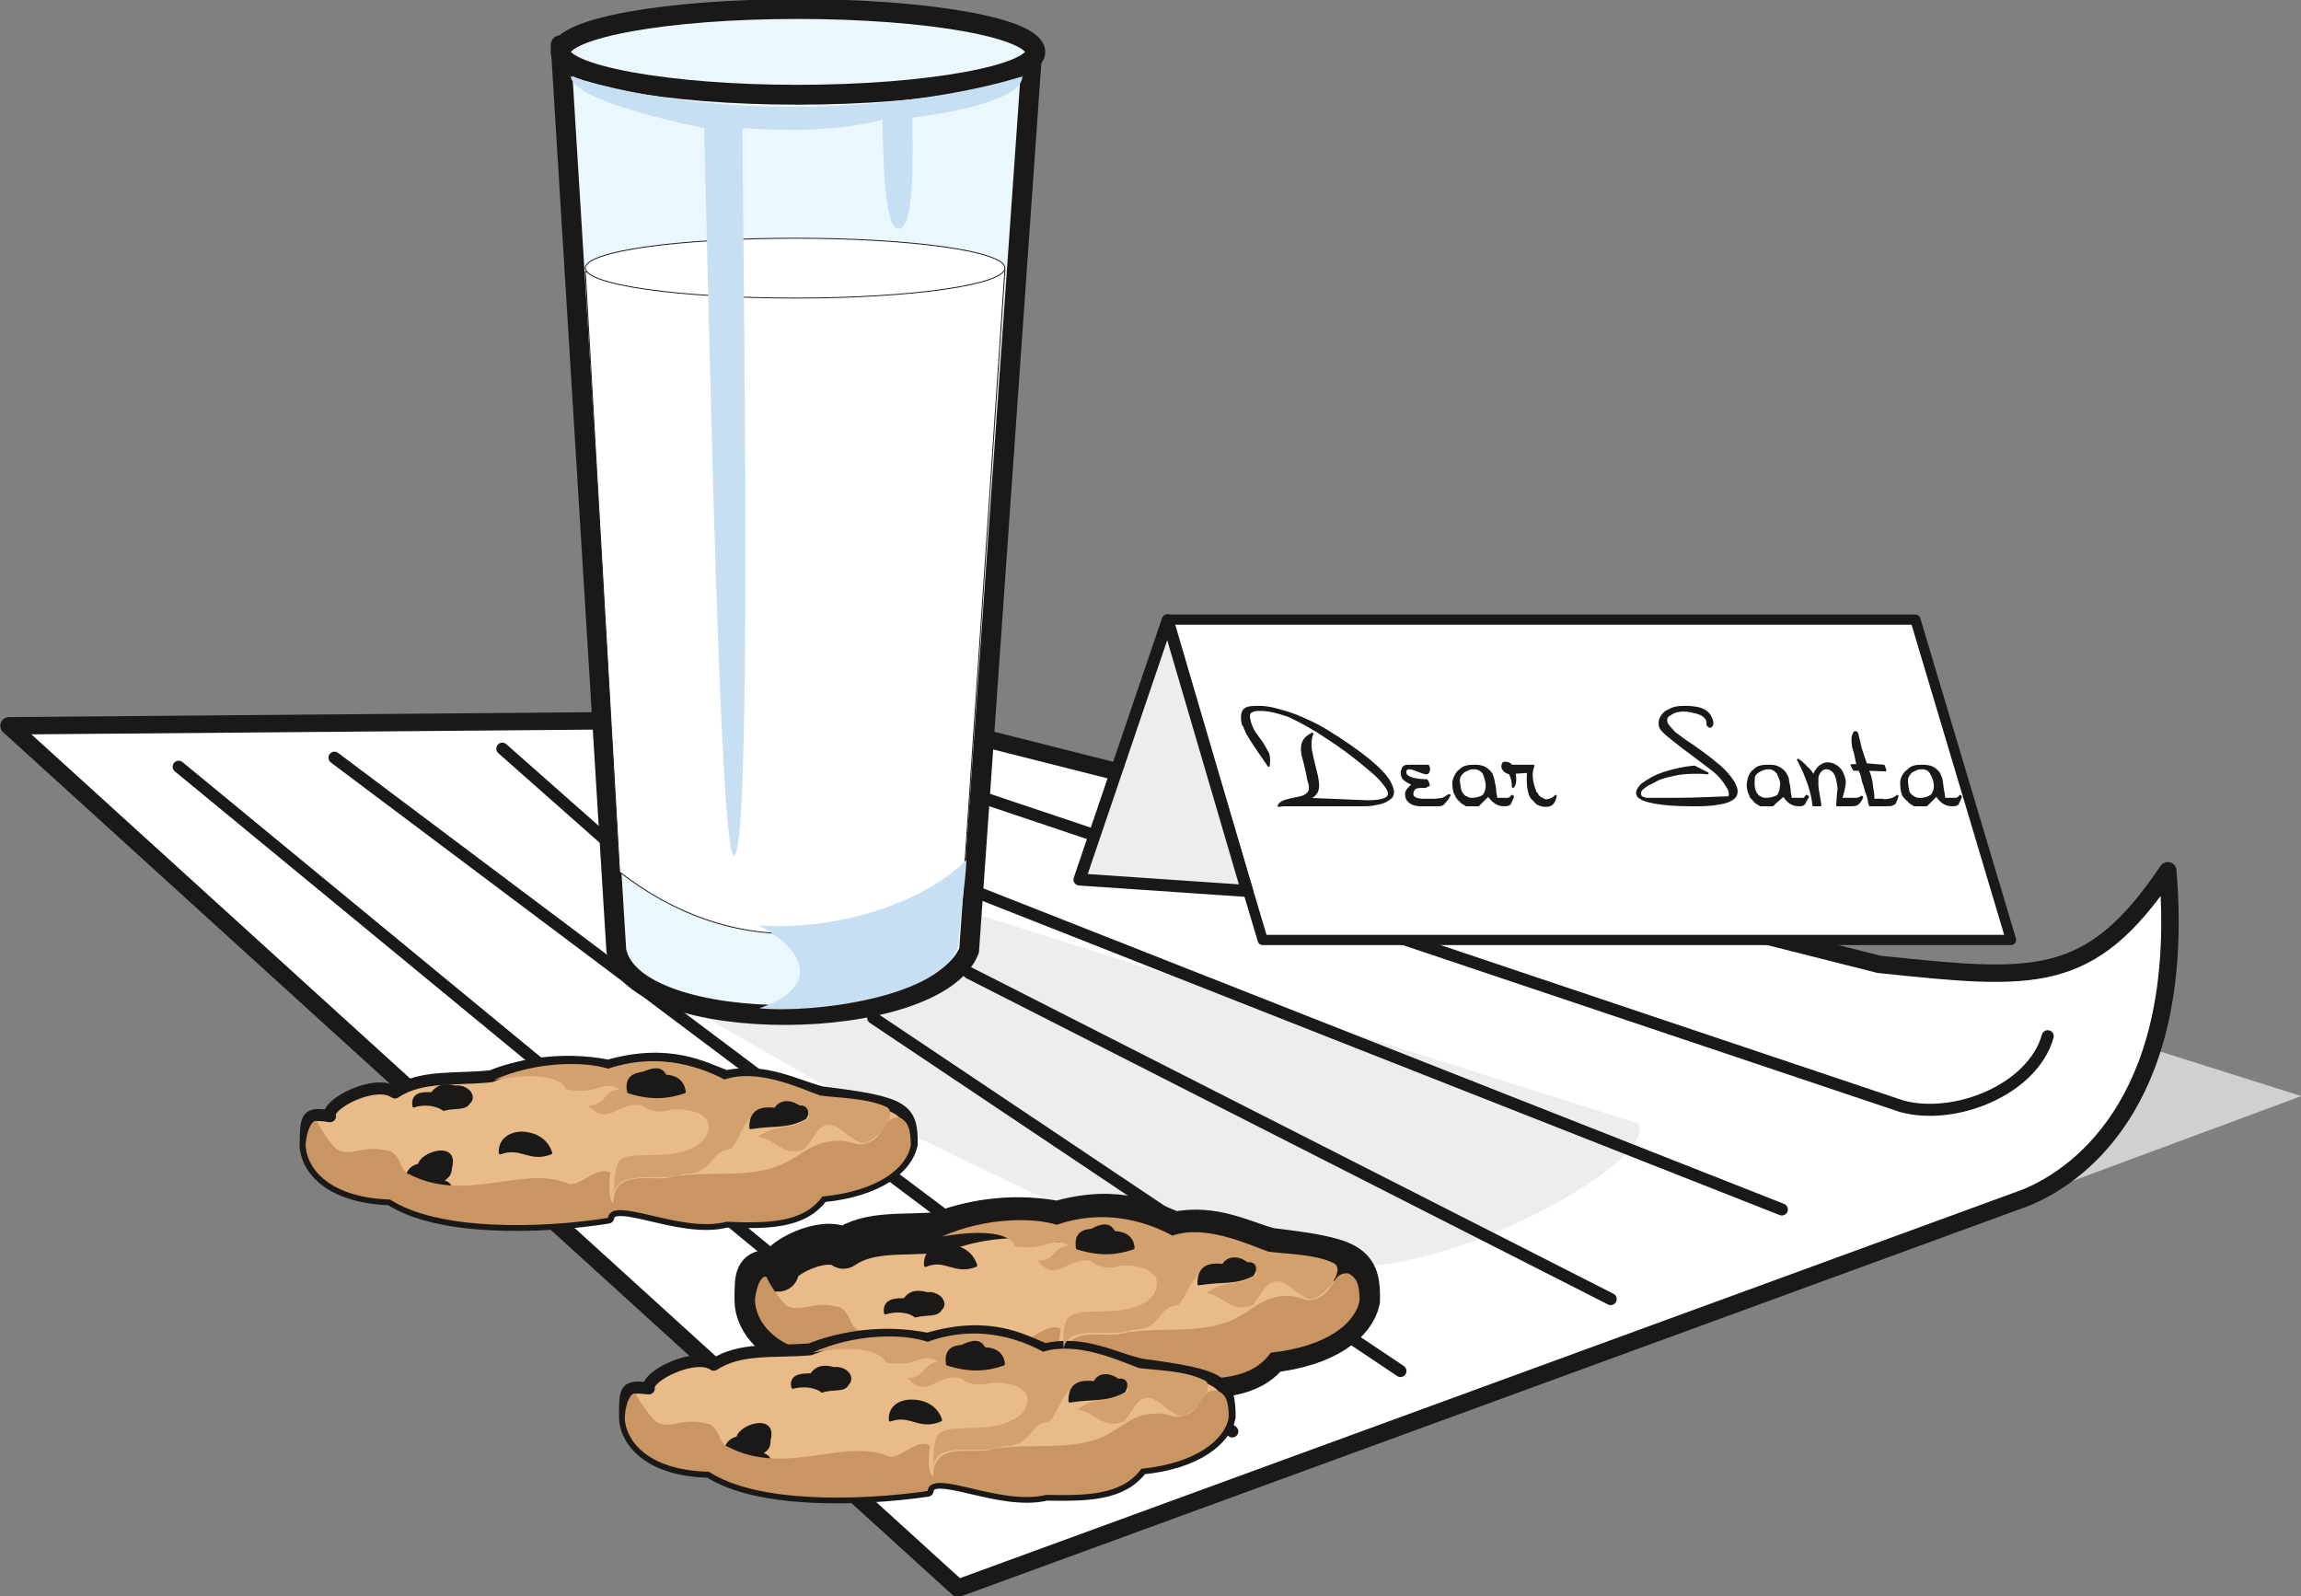 <svg xmlns="http://www.w3.org/2000/svg" version="1.2" width="76.5mm" height="53.06mm" viewBox="0 0 7650 5306" preserveAspectRatio="xMidYMid" fill-rule="evenodd" stroke-width="28.222" stroke-linejoin="round" xml:space="preserve"><rect x="0" y="0" width="7650" height="5306" fill="#808080" stroke="none"/><defs class="ClipPathGroup"><clipPath id="a" clipPathUnits="userSpaceOnUse"><path d="M0 0h7650v5306H0z"/></clipPath></defs><g class="SlideGroup"><g class="Slide" clip-path="url(#a)"><g class="Page"><g class="com.sun.star.drawing.PolyPolygonShape"><path class="BoundingBox" fill="none" d="M6286 3213h1366v884H6286z"/><path fill="#CFD0D2" d="m6435 4095 1216-451-1365-431 149 882Z"/></g><g class="com.sun.star.drawing.ClosedBezierShape"><path class="BoundingBox" fill="none" d="M1 2359h7244v2951H1z"/><path fill="#FFF" d="M6247 3206c516 54 701 74 960-311 61 736-274 1005-470 1086L3185 5280 30 2413l2980-25 3237 818Z"/><path fill="none" stroke="#1B1918" stroke-width="58" stroke-linecap="round" d="M6247 3206c516 54 701 74 960-311 61 736-274 1005-470 1086L3185 5280 30 2413l2980-25 3237 818Z"/></g><g class="com.sun.star.drawing.ClosedBezierShape"><path class="BoundingBox" fill="none" d="M2257 3032h3196v1180H2257z"/><path fill="#ECEDED" d="m3228 3033 2218 702c71 119-579 485-957 475-64-46-168-59-270-67-91-27-185-76-312-50-87-41-189-77-324-54l-541-261c0-61-71-132-251-140l-533-306c208 61 528 69 789-28 219-119 163-129 181-271Z"/></g><g fill="none" class="com.sun.star.drawing.OpenBezierShape"><path class="BoundingBox" d="M574 2469h6255v2430H574z"/><path stroke="#1B1918" stroke-width="40" stroke-linecap="round" d="m2006 2786-336-297m1597 485 2657 1047m-2703-787 2134 1085m-2452-935 1753 1174M1112 2519l2985 2240M594 2549l2828 2329m3386-1433c-50 177-307 281-485 233L3279 2656"/></g><g class="com.sun.star.drawing.ClosedBezierShape"><path class="BoundingBox" fill="none" d="M1831 116h1634v3293H1831z"/><path fill="#EAF7FD" d="m1864 150 185 3010c56 290 1061 282 1173 0l208-2965-1566-45Z"/><path fill="none" stroke="#1B1918" stroke-width="66" stroke-linecap="round" d="m1864 150 185 3010c56 290 1061 282 1173 0l208-2965-1566-45Z"/></g><g class="com.sun.star.drawing.ClosedBezierShape"><path class="BoundingBox" fill="none" d="M1831-3h1645v352H1831z"/><path fill="#EAF7FD" d="M2651 30c435 0 791 63 791 143 0 76-356 142-791 142-432 0-787-66-787-142 0-80 355-143 787-143Z"/><path fill="none" stroke="#1B1918" stroke-width="66" stroke-linecap="round" d="M2651 30c435 0 791 63 791 143 0 76-356 142-791 142-432 0-787-66-787-142 0-80 355-143 787-143Z"/></g><g class="com.sun.star.drawing.ClosedBezierShape"><path class="BoundingBox" fill="none" d="M1944 895h1400v2212H1944z"/><path fill="#FFF" d="m3341 897-135 2002c-358 259-775 287-1146 0L1946 904l1395-7Z"/><path fill="none" stroke="#1B1918" stroke-width="3" stroke-linecap="round" d="m3341 897-135 2002c-358 259-775 287-1146 0L1946 904l1395-7Z"/></g><g class="com.sun.star.drawing.ClosedBezierShape"><path class="BoundingBox" fill="none" d="M1944 790h1400v204H1944z"/><path fill="#FFF" d="M2645 991c384 0 696-44 696-100s-312-99-696-99c-387 0-699 43-699 99s312 100 699 100Z"/><path fill="none" stroke="#1B1918" stroke-width="3" stroke-linecap="round" d="M2645 991c384 0 696-44 696-100s-312-99-696-99c-387 0-699 43-699 99s312 100 699 100Z"/></g><g class="com.sun.star.drawing.ClosedBezierShape"><path class="BoundingBox" fill="none" d="M1897 254h1503v3103H1897z"/><path fill="#C7DFF2" d="M2524 3077c298 18 570-96 689-218-2 69-25 218-28 287-53 170-485 224-661 206 171-56 191-170 0-275Zm0 0ZM1897 254c500 157 1144 111 1502 0 0 73-214 119-366 137 2 127 8 368-46 370-48-2-51-248-53-363-142 38-314 38-466 28 8 809 28 2418-28 2418-46 0-79-1609-99-2418-157-33-432-99-444-172Z"/></g><g class="com.sun.star.drawing.ClosedBezierShape"><path class="BoundingBox" fill="none" d="M2442 3969h2148v691H2442z"/><path fill="#E8BB89" d="M3516 4061c206-60 318 8 389 36 130-28 229 30 317 53 275 33 300 51 298 174-16 73-110 152-298 172-63 87-180 87-314 84-153 38-382-91-392-13-229 36-567 41-727-60-213-8-279-117-279-183 0-93 0-108 78-98-10-38 155-122 216-76 89-61 201-41 320-53 84-33 226-68 392-36Z"/><path fill="none" stroke="#1B1918" stroke-width="136" stroke-linecap="round" d="M3516 4061c206-60 318 8 389 36 130-28 229 30 317 53 275 33 300 51 298 174-16 73-110 152-298 172-63 87-180 87-314 84-153 38-382-91-392-13-229 36-567 41-727-60-213-8-279-117-279-183 0-93 0-108 78-98-10-38 155-122 216-76 89-61 201-41 320-53 84-33 226-68 392-36Z"/></g><g class="com.sun.star.drawing.ClosedBezierShape"><path class="BoundingBox" fill="none" d="M2510 4233h2011v361H2510z"/><path fill="#C99562" d="M4520 4323c-13 75-107 154-295 174-64 90-180 90-315 85-152 40-381-93-391-13-230 36-568 41-728-61-215-8-281-118-281-187 5-48 22-82 38-76 12 28 58 97 76 100 51 17 79-24 170 2 38 23 30 66 61 74 190 102 386-33 536 35 41 3 94-63 135-38-5 31-10 82 11 105 0-122 129-74 190-89 114-26 259 5 371-46 71-33 91-72 170-80 54-2 66 21 99 13 71-18 59-96 117-87 18 11 36 21 36 89Z"/></g><g class="com.sun.star.drawing.ClosedBezierShape"><path class="BoundingBox" fill="none" d="M995 3499h3114v1501H995z"/><path fill="#E8BB89" d="M3084 4451c206-61 316 5 390 35 132-30 228 31 322 51 267 36 292 53 292 175-15 74-111 153-292 170-66 89-183 89-317 87-158 38-385-94-395-13-229 33-566 41-726-63-216-5-280-115-280-181 0-94 0-106 79-96-10-41 155-122 216-79 89-58 201-41 320-51 84-33 226-68 391-35Zm0 0Zm-1062-908c206-58 318 8 392 35 132-27 228 31 320 54 271 33 299 53 297 173-16 76-109 154-297 172-64 89-183 89-318 84-155 41-381-91-394-13-226 36-565 44-725-61-215-7-281-114-281-182 2-92 2-107 81-94-13-41 152-125 216-79 89-59 200-41 320-54 81-33 227-67 389-35Z"/><path fill="none" stroke="#1B1918" stroke-width="40" stroke-linecap="round" d="M3084 4451c206-61 316 5 390 35 132-30 228 31 322 51 267 36 292 53 292 175-15 74-111 153-292 170-66 89-183 89-317 87-158 38-385-94-395-13-229 33-566 41-726-63-216-5-280-115-280-181 0-94 0-106 79-96-10-41 155-122 216-79 89-58 201-41 320-51 84-33 226-68 391-35Zm-1062-908c206-58 318 8 392 35 132-27 228 31 320 54 271 33 299 53 297 173-16 76-109 154-297 172-64 89-183 89-318 84-155 41-381-91-394-13-226 36-565 44-725-61-215-7-281-114-281-182 2-92 2-107 81-94-13-41 152-125 216-79 89-59 200-41 320-54 81-33 227-67 389-35Z"/></g><g class="com.sun.star.drawing.ClosedBezierShape"><path class="BoundingBox" fill="none" d="M1641 3528h2807v1345H1641z"/><path fill="#D3A16E" d="M2701 4497c142-64 302-64 383-36 153-56 290-18 384 33 112-35 249 28 318 54 56 8 150 8 214 39 53 17-36 127-79 121-43-17-69-58-102-61-43 0-48 41-82 79-74 28-91-30-155-40 56-44 104-23 147-51 47-8 8-38-30-21-28-12-97-7-125 3-35-5-63 94-86 109-66 5-58 84-152 82-36 17-97 10-153 12-58 5-73 23-78 51-3-41-3-99 27-112 49-23 158 5 237-40 58-26 53-87 33-94-23-26-69-28-104-28-49 12-82 5-105-16-81-15-109 74-175 0 59 0 51-51 102-54-59-35-64 21-175 3-13-38-97-59-244-33Zm0 0Zm431-386c143-64 305-64 381-39 153-53 291-15 385 36 109-38 249 28 318 53 55 8 152 8 213 36 56 20-36 129-76 122-44-15-69-56-104-59-44 0-51 41-84 79-74 28-92-30-155-40 58-44 104-23 147-51 46-10 8-41-28-23-28-10-99-5-124 5-36-5-66 94-89 109-66 3-56 84-148 81-36 16-97 11-153 11-58 5-74 25-79 53-2-43-2-102 28-112 49-25 158 5 240-40 51-26 48-87 31-94-23-28-69-31-106-31-48 15-81 5-104-15-81-13-109 76-175 0 58 0 51-48 104-51-61-36-66 20-180 3-13-41-94-59-242-33Zm0 0Zm-1491-520c139-63 302-63 381-38 152-52 289-15 387 36 109-38 249 28 317 53 56 8 152 8 216 36 56 20-36 129-79 122-43-16-68-56-104-61-43 0-48 43-84 81-73 28-89-30-155-41 59-43 104-23 148-50 48-11 7-41-28-21-28-12-99-10-125 3-38-5-63 94-86 109-69 5-59 85-153 82-36 18-100 8-153 13-58 5-74 23-81 48 0-40 0-100 30-113 46-22 158 8 237-38 56-25 54-86 34-96-24-26-73-28-106-28-48 15-81 5-104-13-81-15-109 74-178 0 61 0 54-53 105-53-59-36-66 20-178 0-13-38-94-59-241-31Z"/></g><g class="com.sun.star.drawing.ClosedBezierShape"><path class="BoundingBox" fill="none" d="M1349 3551h2829v1359H1349z"/><path fill="#1B1918" d="M2453 4780c-66 17-35 86 5 94 46 10 16 30 69 30 51-8 43-74-5-69 30-15 35-25 35-48 23-84-96-48-104-7Zm0 0Zm1284-155c-61 33-102 20-180 33 0-61 38-66 83-61 13-32 51-28 77-8 25-5 33 13 20 36Zm0 0Zm-587-90c79 25 135 18 186 0-3-38-33-51-64-51-15-31-41-23-74-8-40 3-53 21-48 59Zm0 0Zm-190 186c66-25 96 31 167 0-12-40-50-63-96-63-48 0-74 28-71 63Zm0 0Zm-324-109c38-10 79-3 97 13 39-13 72 0 84-23 23-23-5-57-45-52-29-8-55-8-75 21-23 0-71-2-61 41Zm0 0Zm308-247c39-13 82-5 99 10 39-10 72 0 84-23 23-20-7-56-45-51-28-8-56-8-74 20-25 0-71-2-64 44Zm0 0Zm133-158c66-28 96 28 167 0-13-41-48-63-96-66-49 3-74 28-71 66Zm0 0Zm1087 31c-59 30-99 17-178 30 0-58 35-66 81-61 15-28 53-28 79-5 23-5 33 13 18 36Zm0 0Zm-582-89c79 25 135 17 185 0-2-38-33-51-63-51-15-31-41-26-74-8-40 3-53 21-48 59Zm0 0Zm-905-433c-61 33-102 20-181 33 0-59 36-66 82-61 15-28 50-28 78-8 23-2 33 16 21 36Zm0 0Zm-587-86c79 25 135 17 185 0-5-39-35-52-63-52-15-32-43-22-74-10-40 5-56 23-48 62Zm0 0Zm-427 203c69-26 97 28 168 0-13-41-48-64-97-66-48 2-73 30-71 66Zm0 0Zm-287-156c38-13 79-4 99 11 38-10 71 0 84-23 23-20-7-56-46-51-28-7-55-8-76 22-23 0-68-5-61 41Zm0 0Zm18 196c-65 16-38 84 3 94 45 11 15 29 71 29 48-5 43-71-5-68 28-16 33-23 35-47 23-84-96-48-104-8Z"/><path fill="none" stroke="#1B1918" stroke-width="10" stroke-linecap="round" d="M2453 4780c-66 17-35 86 5 94 46 10 16 30 69 30 51-8 43-74-5-69 30-15 35-25 35-48 23-84-96-48-104-7Zm1284-155c-61 33-102 20-180 33 0-61 38-66 83-61 13-32 51-28 77-8 25-5 33 13 20 36Zm-587-90c79 25 135 18 186 0-3-38-33-51-64-51-15-31-41-23-74-8-40 3-53 21-48 59Zm-190 186c66-25 96 31 167 0-12-40-50-63-96-63-48 0-74 28-71 63Zm-324-109c38-10 79-3 97 13 39-13 72 0 84-23 23-23-5-57-45-52-29-8-55-8-75 21-23 0-71-2-61 41Zm308-247c39-13 82-5 99 10 39-10 72 0 84-23 23-20-7-56-45-51-28-8-56-8-74 20-25 0-71-2-64 44Zm133-158c66-28 96 28 167 0-13-41-48-63-96-66-49 3-74 28-71 66Zm1087 31c-59 30-99 17-178 30 0-58 35-66 81-61 15-28 53-28 79-5 23-5 33 13 18 36Zm-582-89c79 25 135 17 185 0-2-38-33-51-63-51-15-31-41-26-74-8-40 3-53 21-48 59Zm-905-433c-61 33-102 20-181 33 0-59 36-66 82-61 15-28 50-28 78-8 23-2 33 16 21 36Zm-587-86c79 25 135 17 185 0-5-39-35-52-63-52-15-32-43-22-74-10-40 5-56 23-48 62Zm-427 203c69-26 97 28 168 0-13-41-48-64-97-66-48 2-73 30-71 66Zm-287-156c38-13 79-4 99 11 38-10 71 0 84-23 23-20-7-56-46-51-28-7-55-8-76 22-23 0-68-5-61 41Zm18 196c-65 16-38 84 3 94 45 11 15 29 71 29 48-5 43-71-5-68 28-16 33-23 35-47 23-84-96-48-104-8Z"/></g><g class="com.sun.star.drawing.ClosedBezierShape"><path class="BoundingBox" fill="none" d="M1016 3714h3070v1266H1016z"/><path fill="#C99562" d="M3028 3808c-13 73-106 152-294 170-64 89-183 89-319 84-155 40-381-92-394-13-226 36-564 43-724-61-215-7-281-114-281-185 5-49 22-82 38-76 12 30 58 96 76 99 48 17 79-23 170 2 38 23 30 69 61 76 190 99 386-35 533 33 41 3 94-63 135-38-3 31-8 82 10 104 0-122 132-73 191-89 119-25 264 8 374-45 71-33 94-71 173-76 53-3 66 17 96 10 74-16 59-96 120-87 17 11 35 21 35 92Zm0 0Zm1057 905c-13 74-109 152-290 170-66 89-183 89-317 87-158 38-384-94-394-13-229 33-567 41-727-64-216-5-280-114-280-182 3-49 21-84 36-77 15 28 61 94 76 97 51 20 81-23 173 5 35 23 28 66 58 74 194 101 390-33 537 33 41 5 94-64 135-36-5 28-10 81 10 104 0-122 129-76 190-91 117-26 262 7 374-43 71-33 94-74 170-77 51-5 63 18 94 8 74-15 58-97 119-84 18 10 36 18 36 89Z"/></g><g class="com.sun.star.drawing.PolyPolygonShape"><path class="BoundingBox" fill="none" d="M3864 2043h2840v1100H3864z"/><path fill="#FFF" d="M3881 2060h2487l318 1065H4198l-317-1065Z"/><path fill="none" stroke="#1B1918" stroke-width="34" stroke-linecap="round" d="M3881 2060h2487l318 1065H4198l-317-1065Z"/></g><g class="com.sun.star.drawing.PolyPolygonShape"><path class="BoundingBox" fill="none" d="M3569 2042h598v941h-598z"/><path fill="#ECEDED" d="m3882 2062-293 862 557 38-264-900Z"/><path fill="none" stroke="#1B1918" stroke-width="40" stroke-linecap="round" d="m3882 2062-293 862 557 38-264-900Z"/></g><g class="com.sun.star.drawing.ClosedBezierShape"><path class="BoundingBox" fill="none" d="M4125 2346h2399v338H4125z"/><path fill="#1B1918" d="m4350 2656 196 8c61 0 84-13 66-43-8-13-23-32-46-52-53-46-106-86-155-117-45-31-88-54-127-72-38-13-66-20-94-20h-10c-17 2-28 7-28 20s5 30 16 51c5 8 15 21 28 39 10 18 17 30 20 35 2 6 5 18 2 41-28-41-53-76-71-107-2-5-5-11-7-16-3-7-5-13-8-15-4-20-4-36 3-46s25-12 45-12c21 0 41 2 69 10 25 7 53 15 81 28 28 12 54 25 79 40 117 72 188 131 211 172 12 23 15 39 5 51-10 8-23 18-46 21-18 5-38 5-58 5h-249c-10 0-15 2-21 2 3-7 13-15 28-18 16-5 31-7 44-10 10-2 20-7 27-15 6-8 8-20 0-42-7-40-15-68-20-86-2-18-2-33 3-41 5-12 15-20 30-28-7 18-7 36-5 54 3 15 8 38 15 66 8 28 11 52 8 64-3 16-15 26-33 33h2Zm0 0Zm348-48c-17-8-27-14-33-21-5-10-7-21-2-28 2-10 8-13 18-13h67c2 5 5 10 2 15 0 5-2 10-10 10-8-2-16-5-29-10s-20-7-25-7c-8 0-10 2-13 7-2 3 0 8 0 13 8 13 33 20 70 20 5 6 7 14 7 17-2 0-7 2-10 5h-16c-10 0-18 2-23 7-5 8-8 16-3 26 8 7 18 10 34 10h34c15 0 25-3 30-3 5-2 13-7 20-12h3c-5 10-10 17-18 25-5 8-13 8-28 8h-49c-20 0-36-5-46-21-2-7-5-15-2-23 2-7 10-15 22-25Zm0 0Zm250 36-28 28-5 5h-40c-8-5-16-8-21-16-5-2-5-5-7-7-3-3-5-5-5-8-10-15-10-33-10-48 5-16 10-29 22-37 11-12 26-15 46-15 13 0 20 0 33 5 10 5 20 13 26 23 2 8 7 18 7 26 3 11 5 21 5 33 3 13 3 21 5 23h38c6-2 11-5 13-10l3 3c-3 7-8 17-10 23-6 5-11 5-21 5-20 0-35-11-51-33Zm0 0Zm-94-65c-5 8-5 19-2 29 0 8 2 20 7 28 6 10 13 15 18 15 5 5 10 5 18 5 15 0 28-5 36-10 7-7 12-20 12-33s-5-29-10-42c-7-10-18-17-33-17-10 0-18 2-25 7-10 3-16 10-21 18Zm0 0Zm226-13-45 3c5 23 2 42-5 47 0-16-3-29-10-45-11-2-18-7-23-15-3-7-3-12 0-15 0-3 0-5 7-5 8 0 16 2 21 10h73c-10 25-7 54 8 90 0 0 5 3 7 10 6 5 11 10 16 10 2 3 7 5 12 5 13-2 23-5 31-15-5 26-15 33-33 33-8 0-18-2-28-7-8-8-15-16-20-21-11-20-13-48-11-85Zm0 0Zm597 5c-15-2-28-2-40-2-26 0-54 2-76 8-23 5-44 10-61 21-18 8-31 15-41 25-8 8-8 16-5 23 2 5 10 8 20 10h84c97 0 157-5 190-5 6-10 3-23-5-35-10-18-25-37-43-52-18-13-53-41-101-76-46-36-74-57-79-70-3-8-3-18 0-28 5-10 13-23 28-28 15-10 33-12 58-12 13 0 28 2 43 5 16 5 28 12 36 25 5 10 8 18 8 23 0 7-3 13-8 13 0 0-3 0-8-6v-2c0-8 0-10-2-15-5-10-15-18-31-23-12-3-30-8-45-8-21 0-36 5-46 13-13 5-18 18-10 33 5 8 15 18 25 29 13 10 33 25 61 43 28 20 53 38 74 56 20 15 38 33 51 51 7 11 10 13 12 19 10 17 10 35 0 45s-30 18-56 21c-25 5-53 5-86 5-104 0-165-13-178-31-7-10-2-23 13-38 20-14 43-29 76-39 31-10 66-18 99-20l43 22Zm0 0Zm253 73-32 28c0 2-5 5-5 5h-40c-8-5-16-8-21-16l-7-7c-3-3-5-5-5-8-8-15-11-33-8-48 3-16 8-29 20-37 10-12 26-15 43-15 16 0 26 0 36 5 11 5 21 13 26 23 6 8 8 18 8 26 3 11 5 21 5 33 3 13 3 21 5 23h41c5-2 7-5 10-10l5 3c-5 7-10 17-13 23-5 5-10 5-17 5-23 0-38-11-51-33Zm0 0Zm-98-65c-2 8-2 19-2 29 0 8 2 20 7 28 5 10 13 15 16 15 7 5 12 5 20 5 15 0 28-5 38-10 5-7 10-20 10-33 4-13-5-29-10-42-8-10-18-17-30-17-11 0-18 2-28 7-8 3-16 10-21 18Zm0 0Zm199 5c0-15 8-23 16-33 7-7 17-13 30-13 10 0 18 3 26 8 10 5 15 13 20 20 5 13 10 21 10 34 0 11-3 21-5 31-3 10-5 20-8 25h51c10 0 15-5 18-7l2 2c-5 10-10 18-15 21-5 5-12 5-25 5h-43c2-21 2-38 5-56-3-21-5-37-13-50-5-10-18-17-28-17-13 0-25 10-30 30v24c0 8 2 23 5 38 2 15 5 28 5 31h-23c-3-38-20-93-51-151 10 7 20 15 28 25 10 8 18 18 25 33Zm0 0Zm196 75h25c5 0 11 0 13 2 20-2 33-5 43-15v3c-2 7-5 12-7 17 0 6-5 6-8 8-5 3-13 3-23 3h-53s-3-8-5-21c0-5-5-17-8-25-2-10-5-20-10-33-3-14-5-27-13-39h-17l-8-15h20c-5-18-7-39-15-61-3-21-3-36 3-44 0-2 2-5 5-5 2 0 5 3 5 5 2 0 0 3 2 5 0 6 5 18 10 44 8 23 13 40 18 53l59 5 5 15-59-2c8 15 13 35 15 57 3 20 6 35 3 43Zm0 0Zm211-15-28 28c-3 2-5 5-5 5h-41c-7-5-15-8-20-16-5-2-5-5-8-7-2-3-5-5-7-8-8-15-8-33-8-48 3-16 10-29 23-37 10-12 25-15 43-15 13 0 23 0 36 5 10 5 20 13 25 23 3 8 8 18 8 26 2 11 2 21 5 33 2 13 2 21 5 23h38c5-2 10-5 13-10l2 3c-2 7-8 17-10 23-5 5-10 5-20 5-21 0-36-11-51-33Zm0 0Zm-94-65c-5 8-5 19-3 29 0 8 3 20 5 28 8 10 16 15 18 15 5 5 13 5 20 5 16 0 28-5 36-10 8-7 13-20 13-33s-5-29-13-42c-5-10-15-17-30-17-11 0-18 2-26 7-10 3-15 10-20 18Z"/><path fill="none" stroke="#1B1918" stroke-width="7" stroke-linecap="round" d="m4350 2656 196 8c61 0 84-13 66-43-8-13-23-32-46-52-53-46-106-86-155-117-45-31-88-54-127-72-38-13-66-20-94-20h-10c-17 2-28 7-28 20s5 30 16 51c5 8 15 21 28 39 10 18 17 30 20 35 2 6 5 18 2 41-28-41-53-76-71-107-2-5-5-11-7-16-3-7-5-13-8-15-4-20-4-36 3-46s25-12 45-12c21 0 41 2 69 10 25 7 53 15 81 28 28 12 54 25 79 40 117 72 188 131 211 172 12 23 15 39 5 51-10 8-23 18-46 21-18 5-38 5-58 5h-249c-10 0-15 2-21 2 3-7 13-15 28-18 16-5 31-7 44-10 10-2 20-7 27-15 6-8 8-20 0-42-7-40-15-68-20-86-2-18-2-33 3-41 5-12 15-20 30-28-7 18-7 36-5 54 3 15 8 38 15 66 8 28 11 52 8 64-3 16-15 26-33 33h2Zm348-48c-17-8-27-14-33-21-5-10-7-21-2-28 2-10 8-13 18-13h67c2 5 5 10 2 15 0 5-2 10-10 10-8-2-16-5-29-10s-20-7-25-7c-8 0-10 2-13 7-2 3 0 8 0 13 8 13 33 20 70 20 5 6 7 14 7 17-2 0-7 2-10 5h-16c-10 0-18 2-23 7-5 8-8 16-3 26 8 7 18 10 34 10h34c15 0 25-3 30-3 5-2 13-7 20-12h3c-5 10-10 17-18 25-5 8-13 8-28 8h-49c-20 0-36-5-46-21-2-7-5-15-2-23 2-7 10-15 22-25Zm250 36-28 28-5 5h-40c-8-5-16-8-21-16-5-2-5-5-7-7-3-3-5-5-5-8-10-15-10-33-10-48 5-16 10-29 22-37 11-12 26-15 46-15 13 0 20 0 33 5 10 5 20 13 26 23 2 8 7 18 7 26 3 11 5 21 5 33 3 13 3 21 5 23h38c6-2 11-5 13-10l3 3c-3 7-8 17-10 23-6 5-11 5-21 5-20 0-35-11-51-33Z"/><path fill="none" stroke="#1B1918" stroke-width="7" stroke-linecap="round" d="M4854 2579c-5 8-5 19-2 29 0 8 2 20 7 28 6 10 13 15 18 15 5 5 10 5 18 5 15 0 28-5 36-10 7-7 12-20 12-33s-5-29-10-42c-7-10-18-17-33-17-10 0-18 2-25 7-10 3-16 10-21 18Zm226-13-45 3c5 23 2 42-5 47h0c0-16-3-29-10-45-11-2-18-7-23-15-3-7-3-12 0-15 0-3 0-5 7-5 8 0 16 2 21 10h73c-10 25-7 54 8 90 0 0 5 3 7 10 6 5 11 10 16 10 2 3 7 5 12 5 13-2 23-5 31-15h0c-5 26-15 33-33 33-8 0-18-2-28-7-8-8-15-16-20-21-11-20-13-48-11-85Zm597 5c-15-2-28-2-40-2-26 0-54 2-76 8-23 5-44 10-61 21-18 8-31 15-41 25-8 8-8 16-5 23 2 5 10 8 20 10h84c97 0 157-5 190-5 6-10 3-23-5-35-10-18-25-37-43-52-18-13-53-41-101-76-46-36-74-57-79-70-3-8-3-18 0-28 5-10 13-23 28-28 15-10 33-12 58-12 13 0 28 2 43 5 16 5 28 12 36 25 5 10 8 18 8 23 0 7-3 13-8 13 0 0-3 0-8-6v-2c0-8 0-10-2-15-5-10-15-18-31-23-12-3-30-8-45-8-21 0-36 5-46 13-13 5-18 18-10 33 5 8 15 18 25 29 13 10 33 25 61 43 28 20 53 38 74 56 20 15 38 33 51 51 7 11 10 13 12 19 10 17 10 35 0 45s-30 18-56 21c-25 5-53 5-86 5-104 0-165-13-178-31-7-10-2-23 13-38 20-14 43-29 76-39 31-10 66-18 99-20l43 22Zm253 73-32 28c0 2-5 5-5 5h-40c-8-5-16-8-21-16l-7-7c-3-3-5-5-5-8-8-15-11-33-8-48 3-16 8-29 20-37 10-12 26-15 43-15 16 0 26 0 36 5 11 5 21 13 26 23 6 8 8 18 8 26 3 11 5 21 5 33 3 13 3 21 5 23h41c5-2 7-5 10-10l5 3c-5 7-10 17-13 23-5 5-10 5-17 5-23 0-38-11-51-33Z"/><path fill="none" stroke="#1B1918" stroke-width="7" stroke-linecap="round" d="M5832 2579c-2 8-2 19-2 29 0 8 2 20 7 28 5 10 13 15 16 15 7 5 12 5 20 5 15 0 28-5 38-10 5-7 10-20 10-33 4-13-5-29-10-42-8-10-18-17-30-17-11 0-18 2-28 7-8 3-16 10-21 18Zm199 5h0c0-15 8-23 16-33 7-7 17-13 30-13 10 0 18 3 26 8 10 5 15 13 20 20 5 13 10 21 10 34 0 11-3 21-5 31-3 10-5 20-8 25h51c10 0 15-5 18-7l2 2c-5 10-10 18-15 21-5 5-12 5-25 5h-43c2-21 2-38 5-56-3-21-5-37-13-50-5-10-18-17-28-17-13 0-25 10-30 30v24c0 8 2 23 5 38 2 15 5 28 5 31h-23c-3-38-20-93-51-151 10 7 20 15 28 25 10 8 18 18 25 33Zm196 75h25c5 0 11 0 13 2 20-2 33-5 43-15v3c-2 7-5 12-7 17 0 6-5 6-8 8-5 3-13 3-23 3h-53s-3-8-5-21c0-5-5-17-8-25-2-10-5-20-10-33-3-14-5-27-13-39h-17l-8-15h20c-5-18-7-39-15-61-3-21-3-36 3-44 0-2 2-5 5-5 2 0 5 3 5 5 2 0 0 3 2 5 0 6 5 18 10 44 8 23 13 40 18 53l59 5 5 15-59-2c8 15 13 35 15 57 3 20 6 35 3 43Zm211-15-28 28c-3 2-5 5-5 5h-41c-7-5-15-8-20-16-5-2-5-5-8-7-2-3-5-5-7-8-8-15-8-33-8-48 3-16 10-29 23-37 10-12 25-15 43-15 13 0 23 0 36 5 10 5 20 13 25 23 3 8 8 18 8 26 2 11 2 21 5 33 2 13 2 21 5 23h38c5-2 10-5 13-10l2 3c-2 7-8 17-10 23-5 5-10 5-20 5-21 0-36-11-51-33Z"/><path fill="none" stroke="#1B1918" stroke-width="7" stroke-linecap="round" d="M6344 2579c-5 8-5 19-3 29 0 8 3 20 5 28 8 10 16 15 18 15 5 5 13 5 20 5 16 0 28-5 36-10 8-7 13-20 13-33s-5-29-13-42c-5-10-15-17-30-17-11 0-18 2-26 7-10 3-15 10-20 18Z"/></g></g></g></g></svg>
